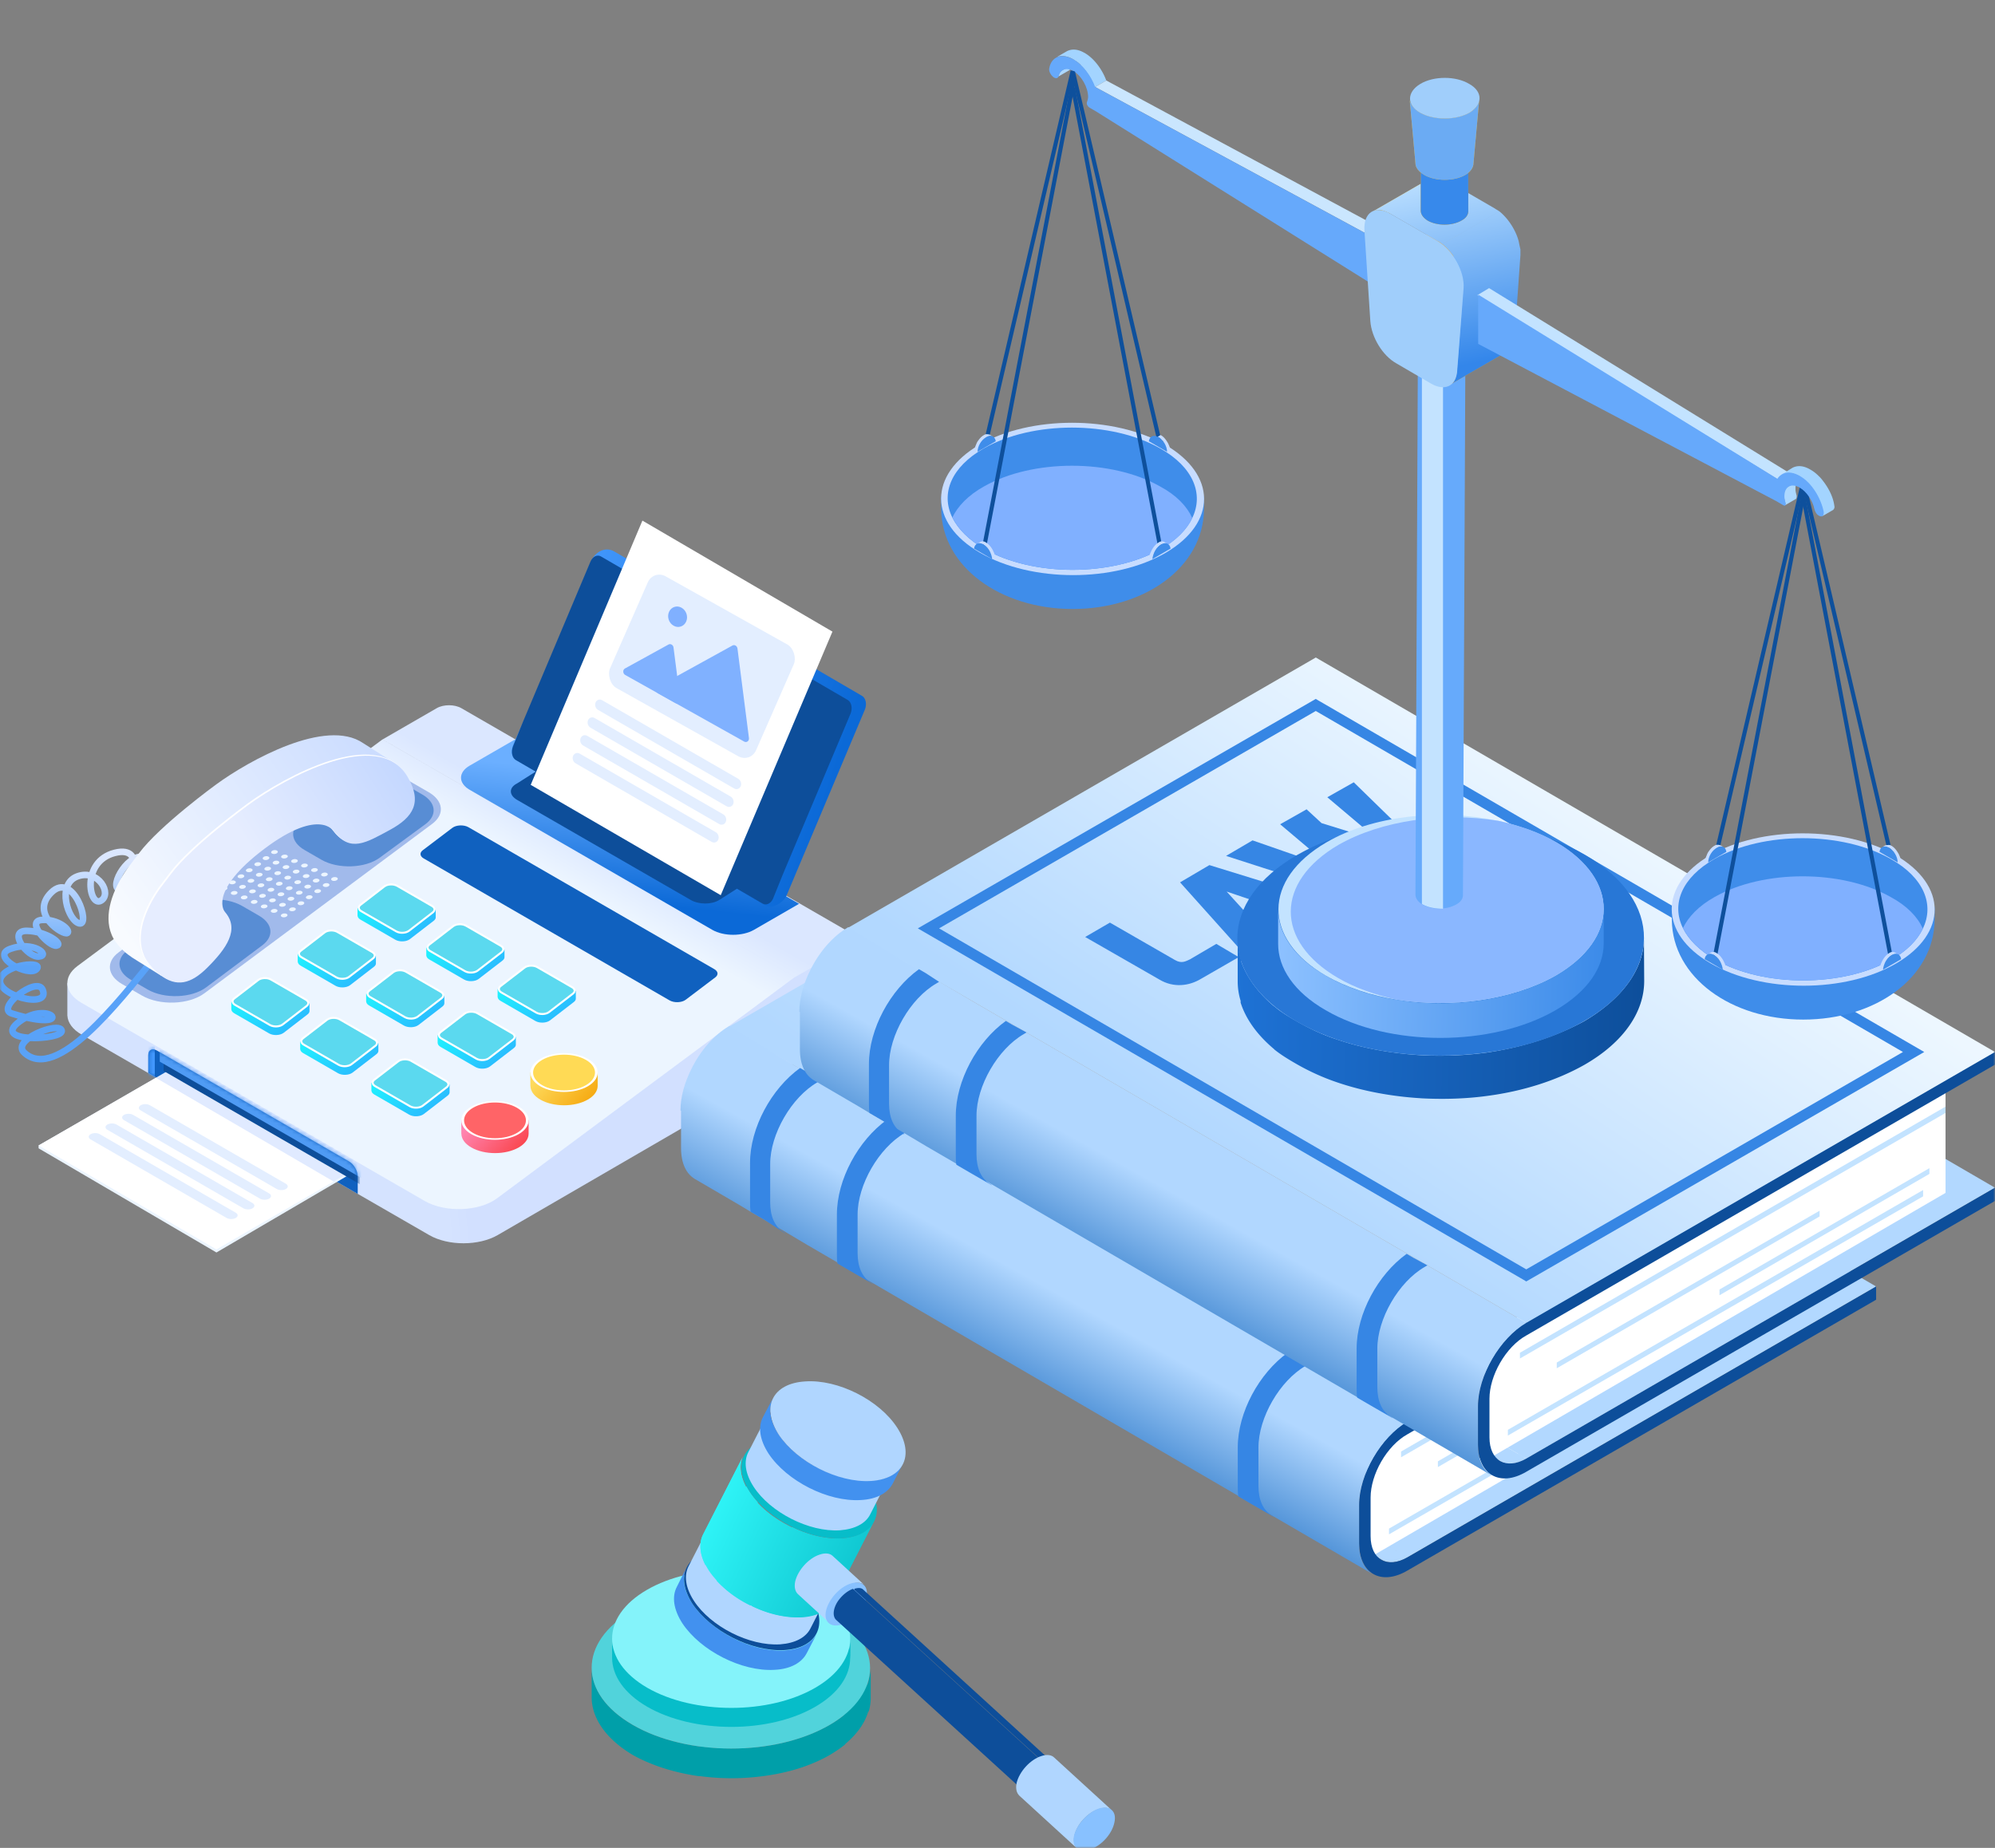 <svg width="516" height="478" fill="none" xmlns="http://www.w3.org/2000/svg"><rect width="100%" height="100%" fill="#808080" stroke="none"/><mask id="a" style="mask-type:alpha" maskUnits="userSpaceOnUse" x="0" y="0" width="516" height="478"><path fill="#ED9595" d="M0 0h516v478H0z"/></mask><g mask="url(#a)"><path fill-rule="evenodd" clip-rule="evenodd" d="m222.718 242.883-107.645-39.221-91.294 52.205v-1.568h-6.357v8.447h.014c.1 1.769 1.32 3.522 3.662 4.872l89.934 51.869c4.894 2.823 12.828 2.816 17.708-.016l88.827-51.55c3.304-1.918 5.159-4.513 5.158-7.218l-.007-17.82Z" fill="url(#b)"/><path fill-rule="evenodd" clip-rule="evenodd" d="M119.336 183.189c-1.764-1.019-4.624-1.019-6.388 0l-14.004 8.085 106.586 61.538 17.199-9.929-103.393-59.694Zm86.158 69.616L98.919 191.271 20.05 249.87c-3.869 2.875-3.427 6.963 1.032 9.538l88.747 51.24c5.322 3.073 14.104 2.756 18.722-.675l76.944-57.168Z" fill="url(#c)"/><path d="m133.125 191.323 73.549 42.464-11.646 6.724c-2.986 1.724-7.826 1.724-10.811 0l-62.739-36.222c-2.985-1.724-2.985-4.518 0-6.241l11.647-6.725Z" fill="url(#d)"/><path d="m136.535 183.991 16.383-38.933c1.057-2.29 3.7-3.875 6.166-2.29l63.772 37.171c1.057.529 1.41 2.114.881 3.524l-17.44 41.399-2.819 6.694c-.881 2.114-4.052 3.7-5.637 2.643l-64.477-37.7c-1.057-.528-1.232-2.273-.704-3.682l3.875-8.826Z" fill="url(#e)"/><path d="m135.295 186.634 17.441-41.399c.529-1.234 1.762-1.938 2.819-1.234l63.596 36.995c1.057.529 1.409 2.114.881 3.524l-17.441 41.399-2.642 6.518c-.529 1.233-1.762 1.938-2.819 1.233l-63.596-36.995c-1.057-.528-1.41-2.114-.881-3.523l2.642-6.518Z" fill="#0D4E9A"/><path d="m133.718 206.893 44.923 25.897c2.114 1.233 5.461 1.233 7.399 0l5.813-3.7-52.321-30.124-5.814 3.699c-2.114 1.057-2.114 2.995 0 4.228Z" fill="#0D4E9A"/><path d="m215.308 163.38-28.892 68.177-49.15-28.54 28.891-68.352 49.151 28.715Z" fill="#fff"/><rect opacity=".339" width="43.272" height="31.563" rx="3.631" transform="matrix(.873 .489 -.402 .916 169.008 147.31)" fill="#ADCCFF"/><path d="m172.908 166.716-11.264 6.201c-.617.34-.579 1.316.066 1.677l12.999 7.279c.626.351 1.323-.164 1.228-.907l-1.734-13.48c-.085-.664-.759-1.065-1.295-.77Z" fill="#80B1FF"/><path d="m189.448 166.974-19.358 10.669c-.616.34-.577 1.315.067 1.677l22.328 12.504c.626.35 1.324-.164 1.228-.907l-2.97-23.173c-.085-.664-.76-1.065-1.295-.77Z" fill="#80B1FF"/><circle cx="2.545" cy="2.545" r="2.545" transform="matrix(.873 .489 -.402 .916 174.059 155.952)" fill="#80B0FF"/><path fill-rule="evenodd" clip-rule="evenodd" d="M155.75 181.128c-.652-.376-1.415-.119-1.706.575-.291.693.001 1.56.653 1.936l35.181 20.312c.651.376 1.415.119 1.706-.575.29-.693-.002-1.56-.653-1.937l-35.181-20.311Zm-1.95 4.605c-.651-.376-1.415-.119-1.706.575-.29.693.002 1.56.653 1.936l35.182 20.312c.651.376 1.415.119 1.705-.575.291-.693-.001-1.561-.653-1.937L153.8 185.733Zm-3.616 5.179c.291-.693 1.055-.951 1.706-.575l35.181 20.312c.652.376.944 1.243.653 1.937-.29.694-1.054.951-1.705.575l-35.182-20.312c-.651-.376-.943-1.243-.653-1.937Zm-.243 4.03c-.651-.376-1.415-.118-1.706.575-.29.694.002 1.561.653 1.937l35.181 20.312c.652.376 1.415.119 1.706-.575.291-.694-.001-1.561-.653-1.937l-35.181-20.312Z" fill="#E3EEFF"/><path d="M89.6 202.527c3.976-2.957 11.542-3.231 16.126-.584l5.148 2.972c3.839 2.217 4.221 5.736.892 8.211L52.85 256.943c-3.975 2.957-11.54 3.231-16.125.584l-5.148-2.973c-3.839-2.216-4.221-5.735-.892-8.21L89.6 202.527Z" fill="#A1BAEB"/><path opacity=".5" d="M47.532 234.905c3.711-2.779 10.807-3.043 15.105-.562l4.354 2.514c3.582 2.068 3.948 5.35.855 7.666l-14.534 10.883c-3.71 2.78-10.807 3.043-15.105.562l-4.354-2.514c-3.582-2.068-3.948-5.35-.855-7.666l14.534-10.883ZM89.794 203.496c3.734-2.739 10.773-2.98 15.042-.515l4.372 2.524c3.61 2.084 3.95 5.397.792 7.713l-11.812 8.662c-3.734 2.739-10.773 2.98-15.042.515l-4.373-2.524c-3.609-2.084-3.95-5.397-.792-7.712l11.813-8.663Z" fill="#1061BF"/><path fill-rule="evenodd" clip-rule="evenodd" d="M71.638 220.691c-.317.229-.864.285-1.221.125-.358-.161-.39-.476-.073-.706.318-.229.865-.285 1.222-.125.357.161.39.476.072.706Zm-2.188 1.568c-.317.229-.864.285-1.22.125-.358-.161-.39-.476-.073-.706.317-.229.864-.285 1.221-.125.358.161.39.476.073.706Zm-3.37 1.692c.358.161.905.105 1.222-.124.317-.23.285-.545-.072-.706-.357-.16-.904-.104-1.222.125-.317.229-.285.545.073.705Zm-.965 1.443c-.318.23-.865.286-1.222.125-.357-.16-.39-.476-.072-.705.317-.229.864-.285 1.222-.125.357.161.389.476.072.705Zm-3.37 1.693c.357.161.904.105 1.221-.125.317-.229.285-.544-.072-.705-.357-.16-.904-.104-1.221.125-.318.229-.285.545.072.705Zm-.966 1.443c-.318.23-.865.286-1.222.125-.357-.16-.39-.476-.072-.705.318-.229.864-.285 1.221-.125.358.161.39.476.073.705Zm-3.41 1.693c.358.161.905.105 1.222-.125.317-.229.285-.545-.072-.705-.357-.16-.904-.104-1.221.125-.318.229-.285.545.072.705Zm16.855-8.372c-.317.23-.864.285-1.222.125-.357-.16-.389-.476-.072-.705.318-.229.865-.285 1.222-.125.357.16.39.476.072.705Zm-3.409 1.693c.357.16.904.105 1.222-.125.317-.229.285-.545-.073-.705-.357-.16-.904-.104-1.221.125-.317.229-.285.545.072.705Zm-.927 1.443c-.317.229-.864.285-1.221.125-.358-.16-.39-.476-.073-.705.318-.229.865-.285 1.222-.125.357.16.39.476.072.705Zm-3.409 1.693c.357.16.904.104 1.222-.125.317-.229.285-.545-.073-.705-.357-.16-.904-.104-1.221.125-.317.229-.285.545.072.705Zm-.927 1.443c-.317.229-.864.285-1.221.125-.358-.16-.39-.476-.073-.705.318-.229.865-.285 1.222-.125.357.16.39.476.072.705Zm-3.409 1.693c.357.16.904.104 1.222-.125.317-.229.285-.545-.073-.705-.357-.16-.904-.104-1.221.125-.317.229-.285.545.072.705Zm-.927 1.443c-.317.229-.864.285-1.221.125-.357-.16-.39-.476-.072-.705.317-.229.864-.285 1.221-.125.357.16.39.476.072.705Zm14.372-8.122c.358.16.905.104 1.222-.125.317-.229.285-.545-.072-.705-.357-.161-.904-.105-1.222.125-.317.229-.285.545.072.705Zm-.966 1.443c-.317.229-.864.285-1.221.125-.357-.16-.39-.476-.072-.705.317-.23.864-.286 1.221-.125.358.16.39.476.072.705Zm-3.37 1.693c.358.16.905.104 1.222-.125.317-.229.285-.545-.072-.705-.357-.161-.904-.105-1.222.125-.317.229-.285.545.072.705Zm-.965 1.443c-.318.229-.865.285-1.222.125-.357-.161-.39-.476-.072-.705.317-.23.864-.286 1.221-.125.358.16.39.476.073.705Zm-3.37 1.693c.357.16.904.104 1.221-.125.317-.229.285-.545-.072-.705-.357-.161-.904-.105-1.222.125-.317.229-.285.544.073.705Zm-.966 1.443c-.318.229-.865.285-1.222.125-.357-.161-.39-.476-.072-.706.317-.229.864-.285 1.221-.125.358.161.39.476.073.706Zm-3.37 1.693c.357.16.904.104 1.221-.125.318-.23.285-.545-.072-.706-.357-.16-.904-.104-1.221.125-.318.23-.286.545.072.706Zm16.815-8.372c-.318.229-.864.285-1.222.125-.357-.161-.39-.476-.072-.706.318-.229.864-.285 1.222-.125.357.161.39.476.072.706Zm-3.37 1.692c.357.161.904.105 1.221-.125.318-.229.285-.544-.072-.705-.357-.16-.904-.104-1.221.125-.317.229-.285.545.072.705Zm-.966 1.443c-.317.23-.864.286-1.222.125-.357-.16-.389-.476-.072-.705.318-.229.865-.285 1.222-.125.357.161.39.476.072.705Zm-3.41 1.693c.358.161.905.105 1.222-.125.318-.229.285-.544-.072-.705-.357-.16-.904-.104-1.221.125-.317.229-.285.545.072.705Zm-.926 1.443c-.317.23-.864.285-1.222.125-.357-.16-.389-.476-.072-.705.318-.229.865-.285 1.222-.125.357.16.39.476.072.705Zm-3.409 1.693c.357.16.904.104 1.222-.125.317-.229.285-.545-.073-.705-.357-.16-.904-.104-1.221.125-.317.229-.285.545.072.705Zm-.927 1.443c-.317.23-.864.286-1.221.125-.358-.16-.39-.476-.073-.705.318-.229.865-.285 1.222-.125.357.16.39.476.072.705Zm14.372-8.122c.358.16.904.104 1.222-.125.317-.229.285-.545-.072-.705-.358-.16-.904-.104-1.222.125-.317.229-.285.545.072.705Zm-.927 1.443c-.317.229-.864.285-1.221.125-.357-.16-.39-.476-.072-.705.317-.229.864-.285 1.221-.125.357.16.39.476.072.705Zm-3.409 1.693c.358.16.904.104 1.222-.125.317-.229.285-.545-.072-.705-.358-.16-.904-.104-1.222.125-.317.229-.285.545.072.705Zm-.966 1.443c-.317.229-.864.285-1.221.125-.357-.16-.39-.476-.072-.705.317-.229.864-.285 1.221-.125.357.16.39.476.072.705Zm-3.37 1.693c.358.16.905.104 1.222-.125.317-.229.285-.545-.072-.705-.357-.16-.904-.104-1.222.125-.317.229-.285.545.072.705Zm-.966 1.443c-.317.229-.864.285-1.221.125-.357-.16-.39-.476-.072-.705.317-.23.864-.285 1.221-.125.358.16.39.476.072.705Zm-3.37 1.693c.358.16.905.104 1.222-.125.317-.229.285-.545-.072-.705-.357-.16-.904-.105-1.222.125-.317.229-.285.545.072.705Zm16.812-8.372c-.318.229-.864.285-1.222.125-.357-.16-.39-.476-.072-.705.318-.23.865-.286 1.222-.125.357.16.39.476.072.705Zm-3.366 1.693c.357.16.904.104 1.221-.125.318-.229.285-.545-.072-.705-.357-.161-.904-.105-1.221.125-.318.229-.285.544.072.705Zm-.966 1.443c-.318.229-.864.285-1.222.125-.357-.161-.39-.476-.072-.705.318-.23.864-.286 1.222-.125.357.16.39.476.072.705Zm-3.41 1.693c.358.16.905.104 1.222-.125.318-.23.285-.545-.072-.706-.357-.16-.904-.104-1.221.125-.318.23-.285.545.072.706Zm-.926 1.443c-.318.229-.864.285-1.222.125-.357-.161-.39-.476-.072-.706.318-.229.864-.285 1.222-.125.357.161.39.476.072.706Zm-3.41 1.693c.358.16.905.104 1.222-.125.318-.23.285-.545-.072-.706-.357-.16-.904-.104-1.221.125-.318.23-.285.545.072.706Zm-.926 1.442c-.317.23-.864.286-1.222.125-.357-.16-.39-.476-.072-.705.318-.229.865-.285 1.222-.125.357.161.39.476.072.705Zm14.368-8.122c.358.161.904.105 1.222-.125.317-.229.285-.544-.072-.705-.358-.16-.904-.104-1.222.125-.317.229-.285.545.072.705Zm-.927 1.443c-.317.23-.864.286-1.221.125-.357-.16-.39-.476-.072-.705.317-.229.864-.285 1.221-.125.357.161.39.476.072.705Zm-3.409 1.693c.358.161.904.105 1.222-.125.317-.229.285-.545-.072-.705-.358-.16-.904-.104-1.222.125-.317.229-.285.545.072.705Zm-.966 1.443c-.317.23-.864.286-1.221.125-.357-.16-.39-.476-.072-.705.317-.229.864-.285 1.221-.125.357.16.39.476.072.705Zm-3.366 1.693c.358.161.904.105 1.222-.125.317-.229.285-.545-.072-.705-.358-.16-.904-.104-1.222.125-.317.229-.285.545.072.705Zm-.97 1.443c-.317.229-.864.285-1.221.125-.357-.16-.39-.476-.072-.705.317-.229.864-.285 1.221-.125.358.16.39.476.072.705Zm-3.366 1.693c.358.16.904.104 1.222-.125.317-.229.285-.545-.072-.705-.358-.16-.904-.104-1.222.125-.317.229-.285.545.072.705Z" fill="#ECF5FF"/><path d="M116.998 214.141c1.02-.772 2.986-.848 4.175-.161l63.599 36.718c.984.569 1.089 1.47.245 2.109l-7.662 5.798c-1.02.773-2.986.849-4.176.162l-63.598-36.719c-.984-.568-1.089-1.469-.245-2.108l7.662-5.799Z" fill="#1061BF"/><path fill-rule="evenodd" clip-rule="evenodd" d="M134.178 296.803c-3.395 1.96-8.899 1.96-12.293 0-1.674-.966-2.522-2.228-2.546-3.495h-.019v-3.602h2.563l.002-.001c3.394-1.96 8.898-1.96 12.293 0l.002.001h2.548v3.603h-.005c-.023 1.266-.872 2.528-2.545 3.494Z" fill="url(#f)"/><circle cx="6.536" cy="6.536" r="6.82" transform="matrix(.866 .5 -.866 .5 128.031 283.268)" fill="#FF6467" stroke="#fff" stroke-width=".567"/><path fill-rule="evenodd" clip-rule="evenodd" d="M152.037 284.431c-3.394 1.96-8.898 1.96-12.293 0-1.673-.966-2.522-2.228-2.546-3.494h-.018v-3.602h2.562l.002-.001c3.395-1.96 8.899-1.96 12.293 0l.002.001h2.548v3.602h-.004c-.024 1.266-.872 2.528-2.546 3.494Z" fill="url(#g)"/><circle cx="6.536" cy="6.536" r="6.82" transform="matrix(.866 .5 -.866 .5 145.891 270.896)" fill="#FFDA55" stroke="#fff" stroke-width=".567"/><path fill-rule="evenodd" clip-rule="evenodd" d="M99.176 231.214c.913-.704 2.695-.777 3.772-.155l8.814 5.088v-.85h.938v1.916c.03.328-.132.662-.495.942l-6.186 4.771c-.913.704-2.695.778-3.772.156l-9.023-5.21c-.459-.265-.706-.61-.73-.962h-.021v-2.055h.938v.806l5.765-4.447Z" fill="url(#h)"/><path d="M99.426 229.28c.799-.616 2.358-.681 3.301-.136l9.023 5.209c.769.445.857 1.148.204 1.651l-6.186 4.771c-.798.616-2.357.681-3.3.137l-9.023-5.21c-.77-.444-.857-1.148-.204-1.651l6.185-4.771Z" fill="#5BD9EF" stroke="#fff" stroke-width=".511"/><path fill-rule="evenodd" clip-rule="evenodd" d="M116.961 241.509c.913-.704 2.695-.778 3.772-.156l8.814 5.089v-.85h.938v1.916c.03.327-.132.661-.495.941l-6.186 4.772c-.913.704-2.695.777-3.772.155l-9.023-5.209c-.459-.265-.706-.611-.73-.963h-.021v-2.055h.938v.807l5.765-4.447Z" fill="url(#i)"/><path d="M117.208 239.574c.798-.616 2.357-.68 3.3-.136l9.023 5.209c.77.445.857 1.148.205 1.651l-6.186 4.772c-.799.616-2.358.68-3.301.136l-9.023-5.21c-.769-.444-.857-1.147-.204-1.651l6.186-4.771Z" fill="#5BD9EF" stroke="#fff" stroke-width=".511"/><path fill-rule="evenodd" clip-rule="evenodd" d="M135.41 252.233c.913-.704 2.695-.778 3.772-.156l8.814 5.089v-.85h.938v1.916c.031.328-.132.662-.495.942l-6.186 4.771c-.913.704-2.694.777-3.772.156l-9.023-5.21c-.459-.265-.705-.611-.73-.962h-.021v-2.056h.938v.807l5.765-4.447Z" fill="url(#j)"/><path d="M135.661 250.299c.799-.616 2.358-.681 3.3-.137l9.023 5.21c.77.444.857 1.148.205 1.651l-6.186 4.771c-.799.616-2.358.68-3.3.136l-9.023-5.209c-.77-.445-.857-1.148-.205-1.651l6.186-4.771Z" fill="#5BD9EF" stroke="#fff" stroke-width=".511"/><path fill-rule="evenodd" clip-rule="evenodd" d="M83.707 243.123c.913-.704 2.695-.778 3.772-.156l8.814 5.089v-.85h.938v1.915c.03.328-.132.662-.495.942l-6.186 4.772c-.913.704-2.694.777-3.772.155l-9.023-5.209c-.459-.265-.706-.611-.73-.963h-.021v-2.055h.938v.806l5.765-4.446Z" fill="url(#k)"/><path d="M83.954 241.188c.799-.616 2.358-.68 3.3-.136l9.023 5.209c.77.445.857 1.148.205 1.651l-6.186 4.772c-.799.616-2.358.68-3.3.136l-9.023-5.21c-.77-.444-.857-1.147-.205-1.651l6.186-4.771Z" fill="#5BD9EF" stroke="#fff" stroke-width=".511"/><path fill-rule="evenodd" clip-rule="evenodd" d="M101.407 253.417c.913-.704 2.694-.778 3.771-.156l8.814 5.089v-.85h.939v1.916c.03.328-.133.662-.496.942l-6.186 4.771c-.913.704-2.694.777-3.771.156l-9.023-5.21c-.46-.265-.706-.611-.731-.962h-.02v-2.056h.938v.807l5.765-4.447Z" fill="url(#l)"/><path d="M101.696 251.483c.799-.616 2.358-.681 3.3-.137l9.023 5.21c.77.444.857 1.148.205 1.651l-6.186 4.771c-.799.616-2.358.68-3.3.136l-9.023-5.209c-.77-.445-.857-1.148-.205-1.651l6.186-4.771Z" fill="#5BD9EF" stroke="#fff" stroke-width=".511"/><path fill-rule="evenodd" clip-rule="evenodd" d="M119.899 264.142c.913-.704 2.694-.778 3.771-.156l8.814 5.089v-.85h.939v1.915c.03.328-.133.662-.496.942l-6.186 4.771c-.912.704-2.694.778-3.771.156l-9.023-5.209c-.459-.265-.706-.611-.731-.963h-.021v-2.055h.939v.806l5.765-4.446Z" fill="url(#m)"/><path d="M120.149 262.207c.799-.616 2.358-.68 3.3-.136l9.023 5.209c.77.445.857 1.148.205 1.651l-6.186 4.771c-.799.616-2.358.681-3.3.137l-9.023-5.21c-.77-.444-.857-1.148-.205-1.651l6.186-4.771Z" fill="#5BD9EF" stroke="#fff" stroke-width=".511"/><path fill-rule="evenodd" clip-rule="evenodd" d="M66.528 255.441c.912-.704 2.694-.778 3.771-.156l8.814 5.089v-.85h.939v1.916c.03.328-.133.662-.496.942l-6.186 4.771c-.913.704-2.694.778-3.771.156l-9.023-5.21c-.46-.265-.706-.611-.731-.962h-.02v-2.056h.938v.807l5.765-4.447Z" fill="url(#n)"/><path d="M66.774 253.507c.799-.616 2.358-.681 3.3-.137l9.023 5.21c.77.444.857 1.148.205 1.651l-6.186 4.771c-.799.616-2.358.68-3.3.136l-9.023-5.209c-.77-.445-.857-1.148-.205-1.651l6.186-4.771Z" fill="#5BD9EF" stroke="#fff" stroke-width=".511"/><path fill-rule="evenodd" clip-rule="evenodd" d="M84.344 265.735c.913-.704 2.695-.777 3.772-.155l8.814 5.088v-.85h.938v1.916c.03.328-.132.662-.495.942l-6.186 4.771c-.913.704-2.695.778-3.772.156l-9.023-5.21c-.46-.265-.706-.61-.73-.962h-.021v-2.055h.938v.806l5.765-4.447Z" fill="url(#o)"/><path d="M84.551 263.801c.8-.616 2.358-.681 3.3-.136l9.024 5.209c.77.444.857 1.148.204 1.651l-6.186 4.771c-.798.616-2.357.681-3.3.137l-9.023-5.21c-.77-.444-.857-1.148-.204-1.651l6.185-4.771Z" fill="#5BD9EF" stroke="#fff" stroke-width=".511"/><path fill-rule="evenodd" clip-rule="evenodd" d="M102.762 276.46c.913-.704 2.695-.778 3.772-.156l8.814 5.089v-.85h.938v1.916c.03.328-.133.662-.495.942l-6.186 4.771c-.913.704-2.695.777-3.772.156l-9.023-5.21c-.46-.265-.706-.611-.73-.962h-.021V280.1h.938v.807l5.765-4.447Z" fill="url(#p)"/><path d="M103.008 274.525c.799-.616 2.358-.68 3.301-.136l9.023 5.21c.769.444.857 1.147.204 1.651l-6.186 4.771c-.798.616-2.357.68-3.3.136l-9.023-5.209c-.77-.445-.857-1.148-.204-1.651l6.185-4.772Z" fill="#5BD9EF" stroke="#fff" stroke-width=".511"/><path d="M38.34 273.003c0-1.41.99-1.982 2.211-1.277l49.764 28.732c1.222.705 2.212 2.42 2.212 3.83v4.538L38.34 277.541v-4.538Z" fill="#1061BF"/><path d="m9.98 297.034 46.003 26.947 34.92-20.455v-.898l-45.505-26.502L9.98 296.304v.73Z" fill="#ECF5FF"/><path d="M10.02 296.295 56 323.073l35.427-20.478-45.98-26.778-35.428 20.478Z" fill="#E0EAFF"/><path d="m86.286 305.628-30.304 17.564L9.98 296.308l30.323-17.511 45.983 26.831Z" fill="#fff"/><path fill-rule="evenodd" clip-rule="evenodd" d="M38.761 285.888c-.65-.376-1.707-.376-2.358 0s-.651.986 0 1.362l35.181 20.312c.651.376 1.707.376 2.359 0 .651-.376.651-.986 0-1.362l-35.181-20.312Zm-4.332 2.497c-.65-.376-1.707-.376-2.358 0s-.651.985 0 1.361l35.181 20.312c.651.376 1.707.376 2.359 0 .651-.376.651-.985 0-1.361l-35.182-20.312Zm-6.656 2.496c.652-.376 1.708-.376 2.36 0l35.18 20.312c.652.376.652.986 0 1.362-.65.376-1.707.376-2.358 0l-35.181-20.312c-.652-.376-.652-.986 0-1.362Zm-1.976 2.497c-.652-.376-1.707-.376-2.359 0-.651.376-.651.985 0 1.362l35.181 20.311c.652.376 1.708.376 2.359 0s.651-.985 0-1.361l-35.181-20.312Z" fill="#E3EEFF"/><mask id="q" style="mask-type:alpha" maskUnits="userSpaceOnUse" x="38" y="271" width="55" height="38"><path d="M38.34 273.003c0-1.41.99-1.982 2.211-1.277l49.764 28.732c1.222.705 2.212 2.42 2.212 3.83v4.538L38.34 277.541v-4.538Z" fill="#1061BF"/></mask><g mask="url(#q)"><path fill="#4297FC" d="M38.34 270.45h1.702v8.511H38.34z"/><path d="M42.316 272.476c0-1.41.99-1.981 2.212-1.276l46.345 26.757c1.221.705 2.211 2.42 2.211 3.83v4.538l-50.768-29.311v-4.538Z" fill="#0D4E9A"/><path d="M41.324 270.081c0-1.411.99-1.982 2.211-1.277l48.21 27.834c1.222.705 2.212 2.42 2.212 3.83v4.538l-52.633-30.388v-4.537Z" fill="#4F9BF4"/></g><path d="M39.546 248.218c-8.834 10.854-24.93 31.722-33.24 24.11-3.635-3.331 9.097-8.224 9.658-5.746.562 2.479-18.69 3.343-10.892-2.366 8.197-6 14.822 3.155-1.91-2.027-4.603-1.24 6.346-9.803 7.861-6.197 2.246 5.345-12.805 1.341-10.847-3.025 1.642-3.66 11.296-4.411 9.275-2.27-2.021 2.141-12.112-3.267-6.835-5.231 5.95-2.215 10.54 1.626 7.509 1.964-3.032.338-8.31-6.76-3.144-6.647 5.165.112 9.545 3.492 7.636 3.83-1.91.338-8.085-6.309-3.818-6.647 4.267-.338 7.636 2.704 6.625 3.38-1.01.676-9.882-4.844-4.155-10.478 5.727-5.633 10.219 8.563 7.3 7.999-2.92-.563-6.065-10.139-.562-12.167 5.502-2.028 9.095 4.619 6.063 6.309-3.032 1.69-5.165-10.14 3.594-12.393s4.155 10.14 1.235 9.464c-2.92-.676 2.695-10.365 6.962-8.112 4.267 2.253-.449 10.252-1.909 7.661-1.46-2.591 2.92-5.295 5.503-4.506" stroke="url(#r)" stroke-width="1.702"/><path fill-rule="evenodd" clip-rule="evenodd" d="M33.066 246.887c.322.251.642.478.959.68l-.013.016 7.794 4.892.437-.666-3.021-3.05c1.974-.366 3.946-1.651 6.03-3.728 4.944-4.925 8.506-9.917 4.567-14.425 0 0-4.313-4.804 8.85-15.284 15.401-12.174 19.323-5.597 19.323-5.597 3.794 4.377 8.338 2.997 14.476-.321 3.723-2.013 6.051-4.238 6.427-7.157.105-.818.057-1.69-.156-2.627l2.834-2.553-7.656-4.848c-9.636-6.587-29.475 4.463-37.978 10.673 0 0-14.618 10.615-20.005 17.834l-2.932 3.854c-3.929 5.568-6.292 12.111-4.103 17.262 0 0 .854 2.455 4.167 5.045Z" fill="url(#s)"/><path d="M41.097 251.888c4.235 3.3 7.982 2.334 12.187-1.856 4.943-4.925 8.506-9.917 4.567-14.426 0 0-4.314-4.803 8.85-15.283 15.4-12.174 19.323-5.597 19.323-5.597 4.227 5.589 8.337 2.997 14.475-.321s8.483-7.215 4.544-13.842c-7.59-12.77-31.506.343-41.073 7.33 0 0-14.618 10.615-20.005 17.833l-2.931 3.855c-3.93 5.567-6.292 12.111-4.103 17.262 0 0 .853 2.455 4.166 5.045Z" fill="#fff"/><path d="M41.417 252.172c4.235 3.3 7.982 2.333 12.187-1.856 4.944-4.925 8.506-9.918 4.567-14.426 0 0-4.313-4.803 8.85-15.284 15.4-12.173 19.323-5.596 19.323-5.596 4.228 5.588 8.337 2.997 14.475-.322 6.139-3.318 8.484-7.214 4.545-13.841-7.591-12.77-31.507.343-41.073 7.33 0 0-14.618 10.615-20.005 17.833l-2.932 3.855c-3.929 5.567-6.292 12.11-4.103 17.262 0 0 .854 2.454 4.166 5.045Z" fill="url(#t)"/><path d="M364.025 402.839 188.5 300.796l121.231-70.061 175.525 102.042-121.231 70.062ZM357.329 403.434 181.805 301.391c1.785 1.042 4.165.893 6.693-.595l175.525 102.043c-2.529 1.487-5.057 1.636-6.694.595Z" fill="#B2D8FF"/><path d="M472.461 301.689v32.427l-119.149 69.318.149-32.428 119-69.317Z" fill="#fff"/><path d="M472.454 311.804v1.636l-110.075 63.516v-1.487l110.075-63.665ZM439.885 338.728l-67.979 39.27v1.487l67.979-39.27v-1.487ZM468.294 327.72 414 359.106v1.488l54.294-31.386v-1.488ZM466.659 333.373l-107.397 62.028v1.488l107.397-61.88v-1.636Z" fill="#C3E3FF"/><path d="m353.462 371.006-.148 32.428L203.82 317.01l.149-32.279 149.493 86.275Z" fill="#867567"/><path d="m472.458 301.689-119 69.317-149.493-86.274 119-69.318 149.493 86.275Z" fill="#AA9683"/><path fill-rule="evenodd" clip-rule="evenodd" d="M354.502 387.369v9.966c0 6.098 4.313 8.478 9.518 5.505v-.001l121.231-70.061v3.421l-121.229 70.059v.002c-6.842 4.016-12.495.744-12.495-7.14v-9.966c0-7.884 5.653-17.553 12.495-21.569l121.231-70.061v3.421l-121.231 70.062c-5.355 2.974-9.52 10.412-9.52 16.362Z" fill="#0D4E9A"/><path d="M364.021 367.734 188.348 265.691l121.231-70.061 175.673 102.043-121.231 70.061Z" fill="url(#u)"/><path fill-rule="evenodd" clip-rule="evenodd" d="M351.524 399.269v-9.967h.001c0-7.883 5.652-17.552 12.495-21.568l-143.395-83.3-5.058-2.975-.013-.008-3.259-1.926-3.57-2.082-1.785-1.042-3.412-1.928-.009-.005-.009-.006-14.867-9.068c-4.01 2.303-7.53 6.467-9.804 11.086-1.779 3.518-2.839 7.321-2.839 10.78l.148.086v9.583c0 4.016 1.339 6.694 3.57 8.032l11.454 6.694 2.975 1.785 3.57 2.083 4.909 2.826.744.446 5.503 3.273 146.211 85.14c.052.032.105.063.159.093l-.159-.093c-2.281-1.374-3.56-4.159-3.56-7.939Z" fill="url(#v)"/><path d="m212.147 279.525-.743.446c-6.694 3.868-12.198 13.388-12.198 21.123v9.966c0 3.57 1.19 6.248 3.421 7.586.298.149.447.298.595.447l-.743-.447-4.76-3.123-3.57-2.083c-.149-.892-.149-1.636-.149-2.677v-9.967c0-9.073 5.504-19.188 12.941-24.543l1.785 1.041 3.421 2.231ZM234.757 292.615l-.744.446c-6.693 3.868-12.197 13.388-12.197 21.123v9.966c0 3.57 1.19 6.248 3.421 7.586.298.149.446.298.595.447l-.744-.447-4.908-2.826-3.57-2.082c-.149-.893-.149-1.637-.149-2.678v-9.966c0-9.074 5.504-19.189 12.941-24.544l1.785 1.041 3.57 1.934ZM338.437 352.859l-.744.446c-6.694 3.867-12.197 13.387-12.197 21.122v9.967c0 3.57 1.19 6.247 3.421 7.586.297.149.446.297.595.446l-.744-.446-4.909-2.826-3.57-2.083c-.148-.892-.148-1.636-.148-2.677v-9.967c0-9.073 5.503-19.188 12.941-24.543l1.785 1.041 3.57 1.934Z" fill="#3686E4"/><path d="m249.938 267.923 6.396-3.719 16.808 9.669c1.785 1.041 2.827.297 3.868-.149l6.842-4.016 5.802 3.421-9.818 5.652c-2.975 1.785-6.991 2.38-10.71.149l-19.188-11.007ZM274.473 253.791l7.586-4.462 31.832 9.817-6.693 3.868-5.653-1.636-6.545 3.867 2.826 3.273-6.693 3.867-16.66-18.594Zm20.378 5.207-8.33-2.827 4.463 4.909 3.867-2.082ZM293.217 242.933l20.528 7.14-13.388-11.305 6.843-3.868 3.867 3.57 14.875 4.611-13.387-11.305 6.842-3.867 18.148 17.701-7.735 4.463-10.264-3.273 5.95 5.801-7.735 4.463-31.386-10.115 6.842-4.016Z" fill="#F24545"/><path d="M394.767 377.286 219.242 275.243l121.231-70.061 175.525 102.043-121.231 70.061Z" fill="#B2D8FF"/><path d="M388.075 377.881 212.551 275.839c1.785 1.041 4.165.892 6.694-.595l175.524 102.042c-2.529 1.487-5.057 1.636-6.694.595Z" fill="#B2D8FF"/><path d="M503.207 276.136v32.428l-119.148 69.317.148-32.428 119-69.317Z" fill="#fff"/><path d="M503.2 286.251v1.636l-110.075 63.517v-1.488L503.2 286.251ZM470.631 313.175l-67.979 39.27v1.487l67.979-39.27v-1.487ZM499.036 302.167l-54.294 31.386v1.488l54.294-31.386v-1.488ZM497.405 307.82l-107.397 62.028v1.488l107.397-61.88v-1.636Z" fill="#C3E3FF"/><path d="m384.205 345.453-.149 32.428-149.494-86.424.149-32.278 149.494 86.274Z" fill="#867567"/><path d="m503.204 276.136-119 69.318-149.493-86.275 119-69.318 149.493 86.275Z" fill="#AA9683"/><path fill-rule="evenodd" clip-rule="evenodd" d="M385.245 361.816v9.966c0 6.098 4.312 8.478 9.517 5.506v-.002l121.231-70.061v3.421l-121.228 70.06v.001c-6.843 4.017-12.495.744-12.495-7.14v-9.966c0-7.884 5.652-17.552 12.495-21.569l121.231-70.061v3.422l-121.231 70.061c-5.355 2.975-9.52 10.412-9.52 16.362Z" fill="#0D4E9A"/><path d="M394.767 342.181 219.094 240.139l121.231-70.062L515.998 272.12l-121.231 70.061Z" fill="url(#w)"/><path d="m394.764 331.471-.744-.446-156.633-90.886 102.934-59.351.744.446 156.634 90.886-102.935 59.351ZM242.89 240.139l151.874 88.208 97.431-56.227-151.874-88.209-97.431 56.228Z" fill="#3686E4"/><path fill-rule="evenodd" clip-rule="evenodd" d="M382.27 373.716V363.749h.001c0-7.883 5.652-17.552 12.495-21.568l-143.395-83.3-5.057-2.975-.015-.008-3.258-1.926-3.57-2.082-1.785-1.041-3.411-1.928-.01-.006-.01-.006-14.866-9.068c-4.01 2.304-7.531 6.468-9.805 11.088-1.779 3.518-2.838 7.32-2.838 10.778l.149.086v9.583c0 4.016 1.338 6.694 3.569 8.032l11.454 6.694 2.975 1.785 3.57 2.083 4.909 2.826.744.446 5.503 3.273 146.211 85.14c.052.032.105.063.159.093l-.159-.093c-2.281-1.374-3.56-4.159-3.56-7.939Z" fill="url(#x)"/><path d="m242.894 253.972-.744.447c-6.694 3.867-12.198 13.387-12.198 21.122v9.966c0 3.57 1.19 6.248 3.422 7.586.297.149.446.298.595.447l-.744-.447-4.76-3.123-3.57-2.083c-.149-.892-.149-1.636-.149-2.677v-9.966c0-9.074 5.504-19.189 12.941-24.544l1.785 1.041 3.422 2.231ZM265.507 267.062l-.744.447c-6.693 3.867-12.197 13.387-12.197 21.122v9.966c0 3.57 1.19 6.248 3.421 7.586.298.149.446.298.595.447l-.744-.447-4.908-2.826-3.57-2.082c-.149-.893-.149-1.637-.149-2.678v-9.966c0-9.074 5.504-19.189 12.941-24.544l1.785 1.042 3.57 1.933ZM369.183 327.306l-.744.446c-6.694 3.868-12.197 13.388-12.197 21.123v9.966c0 3.57 1.19 6.247 3.421 7.586.297.149.446.297.595.446l-.744-.446-4.909-2.826-3.57-2.083c-.148-.892-.148-1.636-.148-2.677v-9.966c0-9.074 5.503-19.189 12.941-24.544l1.785 1.041 3.57 1.934ZM280.68 242.37l6.396-3.719 16.809 9.669c1.785 1.041 2.826.297 3.867-.149l6.843-4.016 5.801 3.421-9.818 5.653c-2.975 1.785-6.991 2.38-10.71.148L280.68 242.37ZM305.219 228.239l7.586-4.463 31.832 9.818-6.693 3.867-5.653-1.636-6.545 3.867 2.826 3.273-6.693 3.867-16.66-18.593Zm20.378 5.206-8.33-2.826 4.463 4.908 3.867-2.082ZM323.964 217.38l20.527 7.14-13.387-11.305 6.842-3.868 3.868 3.57 14.875 4.611-13.388-11.304 6.843-3.868 18.147 17.701-7.735 4.463-10.264-3.273 5.95 5.801-7.735 4.463-31.386-10.115 6.843-4.016Z" fill="#3686E4"/><path d="M432.41 237.943c.152 14.869 15.324 25.793 33.986 25.793 18.663 0 33.835-10.772 33.987-25.793v-3.338H432.41v3.338Z" fill="#3F8DEA"/><path d="M490.361 221.253c13.351 7.738 13.351 20.18.151 27.918-13.2 7.738-34.745 7.738-48.096 0-13.352-7.738-13.352-20.18-.152-27.918 13.2-7.586 34.745-7.586 48.097 0Z" fill="#C7DCFF"/><path d="M497.331 240.219c-1.365 2.883-4.096 5.766-8.193 8.042-12.593 7.131-32.924 7.131-45.517 0-4.097-2.428-6.828-5.159-8.345-8.194-3.035-6.22-.304-13.048 8.193-17.903 12.593-7.131 32.924-7.131 45.517 0 8.649 4.855 11.38 11.834 8.345 18.055Z" fill="#3F8DEA"/><path d="M497.344 240.219c-1.365 2.883-4.096 5.766-8.193 8.042-12.593 7.131-32.924 7.131-45.517 0-4.097-2.428-6.828-5.159-8.345-8.193 1.366-2.883 4.097-5.766 8.193-8.042 12.593-7.131 32.924-7.131 45.518 0 4.248 2.276 6.979 5.159 8.344 8.193Z" fill="#80B0FF"/><path d="m466.228 126.406-23.427 122.187 1.043.2 23.427-122.187-1.043-.2Z" fill="#0E509C"/><path d="m467.012 128.772-1.043.198 22.75 119.852 1.044-.198-22.751-119.852ZM465.886 124.409l-22.495 96.332 1.034.242 22.495-96.333-1.034-.241Z" fill="#0E509C"/><path d="m467.003 124.717-1.034.242 22.416 95.732 1.034-.242-22.416-95.732Z" fill="#0E509C"/><path fill-rule="evenodd" clip-rule="evenodd" d="m443.328 218.826.003.002c-.48.301-.912.744-1.269 1.254-.229.28-.438.631-.557.982a5.99 5.99 0 0 0-.148.357 3.047 3.047 0 0 0-.275 1.02c-.009.06-.017.119-.023.178l.015.009v.003l.759.455c0-.606.152-1.062.455-1.517l-.126-.076.006-.014.091.054c.119-.18.215-.359.307-.529.139-.262.267-.501.451-.685l-.004-.002c.432-.432.729-.727 1.157-1.018l.003.001c.502-.251 1.004-.398 1.421-.269l.165.099a1.342 1.342 0 0 0-.069-.064l.073.035.079.047a1.263 1.263 0 0 0-.079-.047l-.114-.068a.771.771 0 0 0-.166-.1l-.4-.24a1.896 1.896 0 0 0-.114-.034c-.293-.136-.586-.136-.879-.136l.137.082h-.002l-.138-.082c-.222 0-.363.081-.542.184a4.025 4.025 0 0 1-.217.119Z" fill="#C7DCFF"/><path d="M444.092 219.282c1.214-.759 2.276-.152 2.428 1.062l-4.704 2.731c0-1.518 1.062-3.187 2.276-3.793Z" fill="#3F8DEA"/><path fill-rule="evenodd" clip-rule="evenodd" d="m441.731 246.849.68-.409c.398-.265.913-.298 1.442.003l.003-.002.05.033c.052.031.104.066.156.105l.045.031c.117.074.231.157.341.247.185.145.357.303.504.485a5.954 5.954 0 0 1 1.024 1.643c.255.439.382.983.382 1.4l-.758.455v-.002l-.004.002a5.35 5.35 0 0 0-.244-1.134 2.56 2.56 0 0 0-.207-.383l.053-.032-.001-.001-.056.033a3.306 3.306 0 0 0-.758-1.214l.101-.061a4.575 4.575 0 0 0-.105-.13l-.068.04c-.261-.261-.634-.635-1.024-.927l-.018-.01c-.484-.234-.965-.367-1.366-.244-.083.035-.167.077-.25.118l-.001.001.083-.05-.004.003Zm-.079.047.079-.047a.912.912 0 0 0-.079.047Z" fill="#C7DCFF"/><path d="M443.326 247.047c-1.214-.759-2.276-.152-2.428 1.062l4.704 2.731c-.152-1.517-1.062-3.186-2.276-3.793Z" fill="#3F8DEA"/><path fill-rule="evenodd" clip-rule="evenodd" d="M488.634 218.568c.217.002.357.082.533.184l.135.076.003-.002.039.024.041.021-.005.003c.578.383 1.083.971 1.466 1.628.156.224.293.475.385.729.236.43.354.949.354 1.35l-.007.005.003.033-.758.455c0-.247-.028-.498-.081-.748a2.425 2.425 0 0 0-.237-.587l-.012.007c-.12-.179-.216-.359-.307-.529-.14-.262-.268-.501-.452-.685l.142-.085a4.312 4.312 0 0 0-.196-.246l-.091.055c-.268-.402-.536-.685-1.012-.955l-.055-.03-.048.029c-.416-.207-.831-.344-1.198-.312l-.311.187a.942.942 0 0 1 .237-.178.974.974 0 0 0-.319.105l.68-.409c.168-.055.355-.091.556-.098.172-.027.343-.027.515-.027Zm-1.829.581.078-.047a.62.62 0 0 0-.078.047Z" fill="#C7DCFF"/><path d="M488.549 219.282c-1.214-.759-2.276-.152-2.428 1.062l4.704 2.731c0-1.518-1.063-3.187-2.276-3.793Z" fill="#3F8DEA"/><path fill-rule="evenodd" clip-rule="evenodd" d="M490.203 246.435c-.454-.298-1.057-.296-1.66.157l.004.002v.001l-.006-.003a3.754 3.754 0 0 0-.476.356 2.82 2.82 0 0 0-.457.463 5.613 5.613 0 0 0-.547.757 3.199 3.199 0 0 0-.244.44 5.722 5.722 0 0 0-.182.4 2.965 2.965 0 0 0-.369 1.377l.758.455c.037-.363.116-.735.233-1.099.062-.147.136-.289.222-.418l-.005-.003a3.32 3.32 0 0 1 .758-1.211l-.097-.058a2.95 2.95 0 0 1 .083-.105l.064.038c.272-.272.666-.666 1.073-.963.489-.237.975-.37 1.378-.24.073.031.145.066.217.102l.006.004.015.008-.009-.006.012.006-.759-.455-.012-.005Z" fill="#C7DCFF"/><path d="M489.303 247.047c1.214-.759 2.276-.152 2.428 1.062l-4.704 2.731c.152-1.517 1.062-3.186 2.276-3.793Z" fill="#3F8DEA"/><path d="m274.912 18.094 2.883-1.669c-.455.304-.758.759-1.062 1.366 0 .303-.152.455-.303.455l-2.883 1.669c.152-.152.303-.304.303-.455.152-.607.455-1.062 1.062-1.366Z" fill="#ACD8FF"/><path fill-rule="evenodd" clip-rule="evenodd" d="m273.086 14.908 2.883-1.669c1.214-.607 2.731-.607 4.551.455l-2.882 1.67c-1.821-1.063-3.49-1.063-4.552-.456Zm7.437-1.214-2.882 1.67s.084.084.19.127l-.042.024a6.73 6.73 0 0 1 1.669 1.214l.014-.008.101.095-.112.064c.606.455 1.061 1.06 1.515 1.667l-.004.002c.911 1.214 1.669 2.58 2.125 3.945l.129-.075.028.075 2.883-1.669c-1.021-2.771-3.023-5.542-5.333-6.966l.023-.013a.181.181 0 0 1-.062-.01l-.057-.035a1.188 1.188 0 0 1-.033-.03c-.038-.039-.076-.077-.152-.077Z" fill="#A3D4FF"/><path d="m360.633 64.37 3.034-1.82v12.896l-3.034 1.669V64.37Z" fill="#F8B926"/><path d="m283.258 22.494 2.883-1.669 77.531 41.725-3.035 1.82-77.379-41.876Z" fill="#CAE6FE"/><path d="M277.641 15.363c2.427 1.366 4.552 4.249 5.614 7.131l77.379 41.876v12.745l-77.076-48.248-1.821-1.062c-.455-.304-.758-.91-.607-1.366.152-.455.304-.91.304-1.365 0-2.428-1.669-5.462-3.793-6.676-1.821-1.062-3.338-.455-3.793 1.214-.152.606-.607.758-1.214.455-.759-.455-1.517-1.67-1.214-2.58.607-2.882 3.186-3.793 6.221-2.124Z" fill="#66A9FB"/><path fill-rule="evenodd" clip-rule="evenodd" d="M384.605 272.271v-.005c9.256-1.366 17.753-4.103 25.036-8.048 10.158-5.943 15.56-13.682 15.56-21.571l.067 11.101c0 7.89-5.159 15.78-15.476 21.697-7.282 4.096-15.929 6.827-25.182 8.041-5.614.759-11.38.911-17.145.607v-.009c-7.535-.464-14.915-1.826-21.547-4.087v-.001c-3.641-1.214-7.281-2.883-10.466-4.703-2.124-1.214-4.213-2.486-5.882-3.851v-.036c-4.486-3.767-7.333-7.831-8.687-12.044v-.479a17.053 17.053 0 0 1-.758-4.983v-11.076c0 1.821.303 3.641.91 5.462v.455c1.419 4.059 4.352 8.099 8.535 11.59v-.049c1.518 1.365 3.758 2.721 5.882 3.935 3.186 1.821 6.676 3.49 10.469 4.704v.001c6.631 2.26 14.011 3.566 21.544 4.03v-.002a92.19 92.19 0 0 0 17.14-.679Z" fill="url(#y)"/><path d="M335.595 221.102c-20.635 11.834-20.787 31.255-.304 43.089 20.483 11.835 53.711 11.835 74.345 0 20.635-11.834 20.787-31.255.304-43.089-20.483-11.835-53.711-11.835-74.345 0Z" fill="#2877D6"/><path d="M330.586 235.212v8.952c0 6.221 4.097 12.441 12.29 17.145 16.386 9.558 42.938 9.558 59.476 0 8.345-4.855 12.441-11.076 12.441-17.297v-8.952c0 6.221-4.096 12.594-12.441 17.297-16.538 9.559-43.09 9.559-59.476 0-8.193-4.703-12.29-10.924-12.29-17.145Z" fill="url(#z)"/><path d="M402.358 252.357c-11.228 6.373-27.007 8.497-41.117 6.221-6.676-1.062-13.049-3.186-18.359-6.221-16.386-9.559-16.234-24.883.152-34.441 11.986-6.98 29.434-8.8 44.303-5.614 5.462 1.214 10.773 3.034 15.173 5.614 16.386 9.558 16.386 24.882-.152 34.441Z" fill="#C3E3FF"/><path d="M402.359 252.357c-11.227 6.373-27.007 8.497-41.117 6.221-5.462-1.214-10.772-3.035-15.172-5.614-16.387-9.559-16.235-24.883.151-34.441 11.228-6.373 27.007-8.497 41.269-6.221 5.462 1.214 10.773 3.034 15.173 5.614 16.234 9.558 16.234 24.883-.304 34.441Z" fill="#8AB7FF"/><path d="m379.146 63.157-.759 168.414c0 .91-.607 1.821-1.82 2.427-2.428 1.366-6.221 1.366-8.649 0-1.213-.758-1.82-1.669-1.82-2.579l.758-168.414c0 .91.607 1.82 1.821 2.58 2.428 1.365 6.221 1.365 8.648 0 1.214-.608 1.821-1.518 1.821-2.428Z" fill="#66AAFB"/><path d="M373.232 66.646c-1.518 0-3.187-.303-4.4-1.062-.456-.303-.759-.455-1.062-.759v169.022c.151 0 .151.151.303.151 1.365.759 3.338 1.063 5.159 1.063V66.646Z" fill="#C3E3FF"/><path d="M377.348 60.729c2.427 1.365 2.427 3.641 0 5.007-2.428 1.365-6.221 1.365-8.648 0-2.428-1.366-2.428-3.642 0-5.007 2.427-1.517 6.22-1.517 8.648 0Z" fill="#E6A439"/><path d="m389.631 91.074-14.717 8.496c1.062-.606 1.821-1.82 1.972-3.641l14.718-8.496c-.152 1.82-.911 3.034-1.973 3.64Z" fill="#EE9815"/><path d="m354.887 54.812 14.717-8.497c1.214-.759 2.883-.607 4.703.455l-14.717 8.497c-1.821-1.062-3.489-1.214-4.703-.455Z" fill="#F8B926"/><path fill-rule="evenodd" clip-rule="evenodd" d="m354.875 54.812.128-.075a5.928 5.928 0 0 0-.128.075Zm.128-.075 14.589-8.422c.607-.455 1.518-.607 2.428-.455h-.001a7.376 7.376 0 0 1 1.668.607h-.001c.076.076.19.114.303.151.114.038.228.076.304.152l-14.717 8.497c-.094-.094-.188-.13-.317-.18a2.884 2.884 0 0 1-.29-.124 7.398 7.398 0 0 0-1.668-.607c-.858-.143-1.582-.016-2.298.381Zm23.549 19.64-.013.007V73.02l.002-.002c-.076-.378-.152-.72-.227-1.06-.076-.342-.152-.683-.228-1.063l.003-.001c-.759-3.034-2.731-5.916-5.007-7.736l14.717-8.497c2.276 1.82 4.249 4.855 5.007 7.738l-.002.001c.151.758.303 1.517.455 2.123l-.003.001v1.365l-1.778 1.026 1.784-1.026-1.517 21.544-.145.084v.523l-.177.102c-.31 1.463-.91 2.488-1.799 2.933l-14.179 8.185c.731-.55 1.158-1.484 1.282-2.723l.156-.09v-.503l-.043.025 1.712-21.591Zm-3.107 24.882-.539.311c.195-.083.375-.187.539-.31Zm-1.15-52.489-14.717 8.497 12.288 7.13h-.003c.32.107.564.288.839.492.117.086.239.177.375.267l14.717-8.496a13.588 13.588 0 0 0-.607-.38 13.766 13.766 0 0 1-.604-.377l.002-.002-12.29-7.13Z" fill="url(#A)"/><path d="M371.877 62.398c3.945 2.276 6.979 7.89 6.676 12.138l-1.669 21.545c-.303 3.793-3.186 5.158-6.676 3.186l-9.103-5.31c-3.49-1.973-6.373-6.676-6.676-10.925l-1.517-23.365c-.304-4.704 2.731-6.676 6.675-4.4l12.29 7.13Z" fill="#A0CEFB"/><path d="m382.109 76.347 3.035-1.821 77.379 47.642-2.79 1.794-77.624-47.615Z" fill="#C3E3FF"/><path fill-rule="evenodd" clip-rule="evenodd" d="m465.455 124.15-2.883 1.669-.08.08c-.753.456-1.054 1.214-1.054 2.423 0 .455.151 1.062.303 1.669.039.119.058.217.062.299l-.139.081v.151l.123-.064a.51.51 0 0 1-.118.209l-.012.007.011-.006a2.025 2.025 0 0 1-.079.082l2.883-1.669a.67.67 0 0 0 .059-.068l.016-.008v-.012a.708.708 0 0 0 .139-.434l.016-.009v-.304l-.077-.3c-.122-.467-.227-.866-.227-1.369v-.151c0-.455 0-.759.152-1.062l-.075.043.001-.002.071-.041c.152-.304.303-.607.455-.759l-.169.098.001-.002.166-.096.375-.375.007-.004-.007.004.08-.08Z" fill="#ACD8FF"/><path fill-rule="evenodd" clip-rule="evenodd" d="m460.758 122.778 2.895-1.791a3.856 3.856 0 0 1 1.892-.407c.8.031 1.686.295 2.66.863h-.001a9.476 9.476 0 0 1 1.851 1.356l.048.036-.006.003c.133.125.264.253.393.385.455.413.827.91 1.199 1.406l-.007.004.002.003.011-.007c1.366 1.821 2.428 3.945 2.731 6.069v.01c.126.511.034.806-.182 1.069l.029-.017-.152.152-2.837 1.642a.48.48 0 0 1-.038.023l-.008.004v-.001.001-.001c.001-.151.152-.151.152-.151l.055-.032c.103-.147.16-.355.155-.608l-.056.033v-.445l-.003-.01c-.608-2.919-2.289-5.936-4.496-7.956-.343-.197-.644-.441-.965-.702a16.349 16.349 0 0 0-.529-.419l.029-.017a10.132 10.132 0 0 0-.26-.161l.001-.001c-1.82-.91-3.35-.939-4.563-.333Z" fill="#A3D4FF"/><path d="M465.469 123.088c3.035 1.669 5.462 5.614 6.221 9.255.152 1.062-.455 1.517-1.214 1.062-.607-.303-1.062-1.062-1.214-1.821-.455-2.124-1.972-4.4-3.793-5.462-2.124-1.214-3.944-.303-3.944 2.276 0 .607.151 1.062.303 1.669s-.152.91-.607.607l-1.821-1.062-77.076-40.662V76.205l77.38 47.641c1.214-1.82 3.338-2.124 5.765-.758Z" fill="#66A9FB"/><path d="M379.762 39.336V54.66c0 .91-.607 1.82-1.82 2.428-2.428 1.365-6.221 1.365-8.649 0-1.213-.76-1.82-1.67-1.82-2.58V39.336c0 .91.607 1.82 1.82 2.579 2.428 1.366 6.221 1.366 8.649 0 1.213-.759 1.82-1.669 1.82-2.58Z" fill="#F4A717"/><path d="M379.762 39.336V54.66c0 .91-.607 1.82-1.82 2.428-2.428 1.365-6.221 1.365-8.649 0-1.213-.76-1.82-1.67-1.82-2.58V39.336c0 .91.607 1.82 1.82 2.579 2.428 1.366 6.221 1.366 8.649 0 1.213-.759 1.82-1.669 1.82-2.58Z" fill="#3789EB"/><path d="M377.942 36.756c2.427 1.366 2.427 3.642 0 5.007-2.428 1.366-6.221 1.366-8.649 0-2.427-1.365-2.427-3.641 0-5.007 2.428-1.365 6.221-1.365 8.649 0Z" fill="#F4A717"/><path d="m382.633 25.377-1.517 16.841c0 1.063-.759 2.276-2.124 3.035-2.883 1.669-7.738 1.669-10.621 0-1.517-.91-2.276-1.972-2.276-3.035l-1.517-16.84c0 1.365.91 2.73 2.731 3.792 3.49 1.973 9.255 1.973 12.745 0 1.821-1.062 2.579-2.427 2.579-3.793Z" fill="#F8B926"/><path d="m382.633 25.377-1.517 16.841c0 1.063-.759 2.276-2.124 3.035-2.883 1.669-7.738 1.669-10.621 0-1.517-.91-2.276-1.972-2.276-3.035l-1.517-16.84c0 1.365.91 2.73 2.731 3.792 3.49 1.973 9.255 1.973 12.745 0 1.821-1.062 2.579-2.427 2.579-3.793Z" fill="#6BABF3"/><path d="M380.061 21.736c3.49 1.972 3.49 5.31 0 7.434-3.489 1.973-9.255 1.973-12.745 0-3.489-1.972-3.489-5.31 0-7.434 3.49-2.125 9.256-2.125 12.745 0Z" fill="#A0CEFB"/><path d="M243.438 131.736c.151 14.869 15.324 25.793 33.986 25.793s33.834-10.772 33.986-25.793v-3.338h-67.972v3.338Z" fill="#3F8DEA"/><path d="M301.396 115.046c13.352 7.738 13.352 20.179.152 27.917-13.2 7.738-34.745 7.738-48.097 0-13.352-7.738-13.352-20.179-.152-27.917 13.2-7.586 34.745-7.586 48.097 0Z" fill="#C7DCFF"/><path d="M308.363 134.012c-1.366 2.883-4.097 5.765-8.194 8.041-12.593 7.131-32.924 7.131-45.517 0-4.097-2.427-6.828-5.158-8.345-8.193-3.034-6.221-.303-13.048 8.193-17.903 12.593-7.131 32.925-7.131 45.518 0 8.648 4.855 11.379 11.834 8.345 18.055Z" fill="#3F8DEA"/><path d="M308.38 134.012c-1.366 2.883-4.097 5.765-8.194 8.041-12.593 7.131-32.924 7.131-45.517 0-4.096-2.427-6.828-5.158-8.345-8.193 1.366-2.883 4.097-5.765 8.193-8.041 12.593-7.131 32.925-7.131 45.518 0 4.248 2.276 6.979 5.158 8.345 8.193Z" fill="#80B0FF"/><path d="m277.271 20.198-23.427 122.187 1.043.2 23.427-122.187-1.043-.2Z" fill="#0E509C"/><path d="m278.043 22.565-1.043.198 22.751 119.851 1.043-.198-22.751-119.851ZM276.925 18.201l-22.495 96.333 1.034.242 22.495-96.333-1.034-.242Z" fill="#0E509C"/><path d="m278.05 18.51-1.034.242 22.416 95.732 1.034-.242L278.05 18.51Z" fill="#0E509C"/><path fill-rule="evenodd" clip-rule="evenodd" d="m254.348 112.619.003.002c-.48.3-.913.743-1.269 1.254-.229.28-.438.63-.558.982a6.105 6.105 0 0 0-.148.357 3.044 3.044 0 0 0-.274 1.02l-.024.178.016.009v.003l.758.455c0-.607.152-1.062.456-1.517l-.127-.076.007-.015.09.055c.12-.18.216-.359.307-.53.14-.261.268-.5.452-.684l-.005-.003c.432-.432.729-.727 1.158-1.018l.002.002c.503-.251 1.005-.399 1.421-.27l.165.099a.976.976 0 0 0-.068-.063.978.978 0 0 1 .073.035l.078.047a.896.896 0 0 0-.078-.047l-.114-.068a.777.777 0 0 0-.167-.1l-.399-.24a2.178 2.178 0 0 0-.115-.034c-.293-.137-.586-.137-.879-.137l.138.083h-.003l-.138-.083c-.222 0-.363.082-.541.185-.066.037-.136.078-.217.119Z" fill="#C7DCFF"/><path d="M255.12 113.074c1.213-.758 2.275-.152 2.427 1.062l-4.703 2.731c0-1.517 1.062-3.186 2.276-3.793Z" fill="#3F8DEA"/><path fill-rule="evenodd" clip-rule="evenodd" d="m252.754 140.641.68-.408c.399-.265.913-.299 1.442.002l.004-.002v.001l.049.033c.052.031.104.066.156.104l.045.031c.117.075.231.158.342.249.185.144.357.302.504.484a5.939 5.939 0 0 1 1.024 1.643c.254.439.382.983.382 1.4l-.759.455v-.002l-.003.002a5.415 5.415 0 0 0-.245-1.134 2.472 2.472 0 0 0-.207-.383l.053-.032v-.002l-.056.034a3.291 3.291 0 0 0-.759-1.214l.101-.061a4.298 4.298 0 0 0-.105-.131l-.067.041c-.261-.262-.635-.635-1.024-.928l-.016-.008c-.485-.235-.967-.369-1.369-.245a4.002 4.002 0 0 0-.249.118l-.001.001.082-.05-.004.002Zm-.078.047.078-.047c-.026.015-.053.03-.078.047Z" fill="#C7DCFF"/><path d="M254.353 140.84c-1.213-.759-2.275-.152-2.427 1.062l4.703 2.731c-.151-1.517-1.062-3.186-2.276-3.793Z" fill="#3F8DEA"/><path fill-rule="evenodd" clip-rule="evenodd" d="m300.723 113.994-.091.055c-.304-.456-.607-.759-1.214-1.062l.759-.456.15.101.021-.013c.61.38 1.142.99 1.541 1.676.156.223.293.475.385.729.236.429.354.949.354 1.35l-.008.004.004.034-.758.455c0-.247-.028-.499-.081-.749a2.44 2.44 0 0 0-.237-.587l-.012.008a6.075 6.075 0 0 1-.307-.53c-.14-.261-.268-.5-.452-.684l.142-.085a4.312 4.312 0 0 0-.196-.246Z" fill="#C7DCFF"/><path d="M299.58 113.074c-1.214-.758-2.276-.152-2.428 1.062l4.704 2.731c0-1.517-1.062-3.186-2.276-3.793Z" fill="#3F8DEA"/><path fill-rule="evenodd" clip-rule="evenodd" d="M301.239 140.227c-.455-.298-1.058-.295-1.661.158l-.004.003-.005-.004a3.797 3.797 0 0 0-.477.357 2.847 2.847 0 0 0-.456.462 5.667 5.667 0 0 0-.547.756c-.092.14-.175.29-.245.442a6.225 6.225 0 0 0-.182.4 2.965 2.965 0 0 0-.369 1.377l.759.455c.036-.364.116-.736.233-1.1.062-.147.136-.288.222-.418l-.005-.002a3.31 3.31 0 0 1 .757-1.211l-.097-.059c.027-.035.055-.07.084-.104l.063.038c.269-.269.657-.656 1.058-.952l.002-.001c.496-.244.99-.382 1.4-.25.064.027.128.059.193.091l.029.014.015.009-.009-.006.012.006-.759-.455-.011-.006Z" fill="#C7DCFF"/><path d="M300.334 140.84c1.214-.759 2.276-.152 2.428 1.062l-4.703 2.731c.151-1.518 1.062-3.187 2.275-3.793Z" fill="#3F8DEA"/><path fill-rule="evenodd" clip-rule="evenodd" d="M225.092 431.535v1.683c.077-.556.115-1.12.115-1.684v7.668c0 1.278-.196 2.556-.59 3.736v-.372c-.855 3.012-2.861 5.936-5.981 8.529v.1c-1.082.885-2.36 1.77-3.834 2.655-2.161 1.276-4.615 2.357-7.168 3.241v.002c-2.958 1.007-6.078 1.732-9.307 2.201a61.77 61.77 0 0 1-17.474.11v.051c-6.292-.885-12.289-2.752-17.204-5.505-7.023-4.194-10.562-9.55-10.617-14.819l-.001-.124v-7.668c0 5.407 3.539 10.715 10.618 14.844 5.007 2.887 11.085 4.752 17.472 5.596v-.093c3.824.589 7.843.688 11.668.493v-.001a64.979 64.979 0 0 0 3.937-.342c6.538-.815 12.759-2.7 17.847-5.653a30.109 30.109 0 0 0 3.657-2.468v-.188c3.048-2.458 5.014-5.309 5.997-8.258v.788c.576-1.487.865-3.004.865-4.522Z" fill="#009FA9"/><path d="M214.401 416.689c14.157 8.16 14.157 21.333.197 29.493-14.058 8.16-36.866 8.16-50.925 0-14.156-8.16-14.156-21.333-.196-29.493s36.768-8.16 50.924 0Z" fill="#51D3DB"/><path d="M219.957 424.064v3.244c0 4.522-2.95 9.045-8.947 12.486-11.993 6.98-31.459 6.98-43.551 0-6.095-3.54-9.143-8.062-9.143-12.682v-3.245c0 4.621 3.048 9.241 9.143 12.682 12.092 6.98 31.558 6.98 43.551 0 5.899-3.441 8.947-7.963 8.947-12.485Z" fill="#07BDC9"/><path d="M210.814 416.197c12.092 6.98 12.092 18.286.098 25.266-11.994 6.98-31.459 6.98-43.551 0-11.994-6.98-12.092-18.286-.098-25.266 11.994-6.98 31.557-6.98 43.551 0Z" fill="#07BDC9"/><path d="M210.814 411.281c12.092 6.98 12.092 18.286.098 25.266-11.994 6.98-31.459 6.98-43.551 0-11.994-6.98-12.092-18.286-.098-25.266 11.994-6.98 31.557-6.98 43.551 0Z" fill="#84F3FA"/><path d="m211.322 422.499-2.655 5.112c-1.278 2.457-4.129 4.129-8.356 4.325-8.455.492-19.072-4.915-23.791-11.993-2.359-3.638-2.753-6.98-1.475-9.438l2.556-5.112c-1.278 2.457-.884 5.898 1.475 9.437 4.817 7.177 15.435 12.584 23.889 12.092 4.228-.294 7.079-1.966 8.357-4.423Z" fill="#4291EF"/><path d="M209.757 413.061c4.62 7.177 1.573 13.272-6.882 13.763-8.454.492-19.072-4.915-23.791-11.993-4.62-7.177-1.573-13.272 6.882-13.764 8.455-.491 19.17 4.916 23.791 11.994Z" fill="#0D4E9A"/><path d="m213.955 412.757-4.326 8.455c-1.18 2.359-3.932 3.834-7.865 4.129-7.963.491-17.99-4.621-22.316-11.306-2.163-3.343-2.556-6.488-1.376-8.848l4.325-8.455c-1.18 2.36-.885 5.506 1.377 8.848 4.423 6.685 14.353 11.797 22.316 11.306 4.031-.295 6.685-1.77 7.865-4.129Z" fill="#B0D6FF"/><path d="M213.079 403.91c4.424 6.685 1.475 12.485-6.488 12.977-7.963.491-17.991-4.621-22.317-11.306-4.424-6.685-1.474-12.485 6.489-12.977 7.963-.491 17.991 4.522 22.316 11.306Z" fill="#4E2A1A"/><path d="m225.916 393.586-10.421 20.35c-1.278 2.458-4.129 4.129-8.356 4.326-8.455.491-19.072-4.916-23.791-11.994-2.359-3.638-2.752-6.98-1.474-9.438l10.42-20.35c-1.278 2.458-.884 5.899 1.475 9.438 4.621 7.176 15.336 12.485 23.791 11.993 4.227-.196 7.078-1.867 8.356-4.325Z" fill="url(#B)"/><path fill-rule="evenodd" clip-rule="evenodd" d="m192.294 376.48-.155.304c.049-.103.101-.204.155-.304Zm-.155.304c-1.003 2.114-.755 4.757.745 7.757l-10.421 20.351c-1.573-3.048-1.671-5.801-.589-7.964l10.265-20.144Zm1.81 9.135-.884-1.475-10.323 20.35c.098.164.186.328.273.492.175.328.35.655.612.983a24.035 24.035 0 0 0 1.871 2.435l-.111.219c2.359 2.556 5.407 4.818 8.749 6.391l10.421-20.351c-3.25-1.529-6.314-3.709-8.65-6.178l.107-.212a24.378 24.378 0 0 1-2.065-2.654Zm10.882 9.041-10.421 20.448c4.129 2.065 8.75 3.146 12.879 2.95v-.001c4.193-.21 7.023-1.877 8.295-4.322l10.42-20.351c-1.376 2.36-4.227 4.031-8.454 4.326-4.017.182-8.611-.996-12.719-3.05Z" fill="url(#C)"/><path d="M224.636 384.148c4.621 7.177 1.573 13.272-6.881 13.763-8.455.492-19.072-4.915-23.791-11.993-4.719-7.079-1.573-13.272 6.881-13.764 8.553-.491 19.171 4.916 23.791 11.994Z" fill="#07BDC9"/><path d="m229.404 383.261-4.326 8.454c-1.18 2.36-3.932 3.834-7.865 4.129-7.963.492-17.99-4.62-22.316-11.305-2.163-3.343-2.556-6.489-1.376-8.848l4.325-8.455c-1.179 2.359-.884 5.505 1.377 8.848 4.424 6.685 14.353 11.797 22.316 11.306 3.932-.295 6.685-1.77 7.865-4.129Z" fill="#B0D6FF"/><path d="M227.958 374.412c4.424 6.685 1.475 12.485-6.488 12.977-7.963.491-17.991-4.621-22.317-11.306-4.424-6.685-1.474-12.485 6.489-12.977 7.963-.491 17.99 4.621 22.316 11.306Z" fill="#582C18"/><path d="m233.509 378.677-2.568 5.014c-1.278 2.458-4.129 4.129-8.357 4.326-8.454.492-19.072-4.915-23.791-11.994-2.359-3.637-2.752-6.98-1.474-9.438l2.685-5.106c-1.278 2.458-1.014 5.893 1.346 9.432 4.62 7.177 15.336 12.485 23.79 11.994 4.326-.098 7.09-1.77 8.369-4.228Z" fill="#4291EF"/><path d="M232.077 369.326c4.621 7.177 1.573 13.272-6.882 13.764-8.454.491-19.072-4.916-23.79-11.994-4.621-7.177-1.573-13.272 6.881-13.764 8.455-.589 19.171 4.818 23.791 11.994ZM215.401 402.501c-.688-.688-1.868-.885-3.342-.393-2.851.884-5.702 4.03-6.39 6.98-.295 1.474 0 2.556.688 3.244l8.258 7.57c-.688-.688-.983-1.77-.688-3.244.589-2.95 3.44-6.096 6.39-6.98 1.474-.492 2.654-.295 3.342.393l-8.258-7.57Z" fill="#B0D6FF"/><path d="M220.057 409.609c2.851-.885 4.718.688 4.03 3.638-.59 2.949-3.441 6.095-6.39 6.98-2.851.885-4.719-.688-4.031-3.638.689-2.949 3.54-6.095 6.391-6.98Z" fill="#88C1FF"/><path fill-rule="evenodd" clip-rule="evenodd" d="M275.701 461.145c-1.361.505-2.902 1.673-3.871 3.222-1.573 2.36-1.376 4.719.295 5.211.491.196 1.18.098 1.868-.099 1.376-.491 2.851-1.671 3.932-3.244 1.375-2.062 1.398-4.124.266-4.939l-54.717-49.921c-.197-.197-.393-.393-.688-.492-.492-.196-1.18-.098-1.868.099l.153.14a4.351 4.351 0 0 0-.153.042l54.783 49.981Zm-59.407-42.1 54.939 50.123c-.965-.892-.764-2.847.41-4.802.983-1.573 2.556-2.753 3.932-3.245l-54.955-50.138c-1.377.492-2.851 1.672-3.933 3.245-1.278 1.966-1.376 3.932-.393 4.817Z" fill="#0D4E9A"/><path d="M272.675 454.634c-.688-.688-1.868-.885-3.343-.393-2.851.885-5.702 4.031-6.39 6.98-.295 1.474 0 2.556.688 3.244l14.943 13.665c-.688-.688-.983-1.77-.688-3.244.59-2.949 3.441-6.095 6.39-6.98 1.475-.492 2.655-.295 3.343.393l-14.943-13.665Z" fill="#B0D6FF"/><path d="M284.197 467.81c2.851-.885 4.719.688 4.031 3.637-.59 2.95-3.441 6.096-6.39 6.98-2.851.885-4.719-.688-4.031-3.637.688-2.851 3.539-5.997 6.39-6.98Z" fill="#88C1FF"/></g><defs><linearGradient id="o" x1="70.101" y1="274.621" x2="82.633" y2="289.892" gradientUnits="userSpaceOnUse"><stop stop-color="#1FF6FF"/><stop offset="1" stop-color="#2CB0FF"/></linearGradient><linearGradient id="b" x1="24.294" y1="277.508" x2="217.428" y2="259.528" gradientUnits="userSpaceOnUse"><stop offset=".45" stop-color="#D5E3FF"/><stop offset=".482" stop-color="#D2E0FF"/></linearGradient><linearGradient id="d" x1="180.438" y1="235.295" x2="183.879" y2="203.045" gradientUnits="userSpaceOnUse"><stop stop-color="#0B69D7"/><stop offset="1" stop-color="#6BAFFF"/></linearGradient><linearGradient id="e" x1="209.328" y1="220.041" x2="131.513" y2="194.131" gradientUnits="userSpaceOnUse"><stop stop-color="#0B69D7"/><stop offset="1" stop-color="#4499FD"/></linearGradient><linearGradient id="f" x1="117.6" y1="295.124" x2="130.231" y2="306.816" gradientUnits="userSpaceOnUse"><stop stop-color="#FF84B0"/><stop offset="1" stop-color="#F93838"/></linearGradient><linearGradient id="g" x1="135.459" y1="282.753" x2="148.09" y2="294.445" gradientUnits="userSpaceOnUse"><stop stop-color="#FEDA5C"/><stop offset="1" stop-color="#F49F01"/></linearGradient><linearGradient id="h" x1="84.933" y1="240.1" x2="97.465" y2="255.371" gradientUnits="userSpaceOnUse"><stop stop-color="#1FF6FF"/><stop offset="1" stop-color="#2CB0FF"/></linearGradient><linearGradient id="i" x1="102.718" y1="250.394" x2="115.25" y2="265.665" gradientUnits="userSpaceOnUse"><stop stop-color="#1FF6FF"/><stop offset="1" stop-color="#2CB0FF"/></linearGradient><linearGradient id="j" x1="121.168" y1="261.118" x2="133.699" y2="276.389" gradientUnits="userSpaceOnUse"><stop stop-color="#1FF6FF"/><stop offset="1" stop-color="#2CB0FF"/></linearGradient><linearGradient id="k" x1="69.465" y1="252.008" x2="81.996" y2="267.279" gradientUnits="userSpaceOnUse"><stop stop-color="#1FF6FF"/><stop offset="1" stop-color="#2CB0FF"/></linearGradient><linearGradient id="l" x1="87.164" y1="262.302" x2="99.695" y2="277.573" gradientUnits="userSpaceOnUse"><stop stop-color="#1FF6FF"/><stop offset="1" stop-color="#2CB0FF"/></linearGradient><linearGradient id="m" x1="105.656" y1="273.027" x2="118.187" y2="288.298" gradientUnits="userSpaceOnUse"><stop stop-color="#1FF6FF"/><stop offset="1" stop-color="#2CB0FF"/></linearGradient><linearGradient id="n" x1="52.285" y1="264.327" x2="64.816" y2="279.597" gradientUnits="userSpaceOnUse"><stop stop-color="#1FF6FF"/><stop offset="1" stop-color="#2CB0FF"/></linearGradient><linearGradient id="c" x1="179.013" y1="215.377" x2="117.233" y2="324.772" gradientUnits="userSpaceOnUse"><stop offset=".116" stop-color="#DBE7FF"/><stop offset=".216" stop-color="#ECF5FF"/></linearGradient><linearGradient id="p" x1="88.519" y1="285.346" x2="101.051" y2="300.616" gradientUnits="userSpaceOnUse"><stop stop-color="#1FF6FF"/><stop offset="1" stop-color="#2CB0FF"/></linearGradient><linearGradient id="r" x1="37.138" y1="222.595" x2="36.234" y2="250.986" gradientUnits="userSpaceOnUse"><stop stop-color="#DBE7FF"/><stop offset="1" stop-color="#59A2F8"/></linearGradient><linearGradient id="s" x1="101.631" y1="195.376" x2="31.419" y2="244.883" gradientUnits="userSpaceOnUse"><stop offset=".048" stop-color="#CDF"/><stop offset=".973" stop-color="#F8FBFF"/></linearGradient><linearGradient id="t" x1="103.606" y1="200.341" x2="66.238" y2="224.133" gradientUnits="userSpaceOnUse"><stop stop-color="#C5D8FF"/><stop offset=".973" stop-color="#E6EDFF"/></linearGradient><linearGradient id="u" x1="360.653" y1="217.514" x2="288.378" y2="325.272" gradientUnits="userSpaceOnUse"><stop stop-color="#E0F1FF"/><stop offset="1" stop-color="#B2D8FF"/></linearGradient><linearGradient id="v" x1="261.37" y1="309.279" x2="241.893" y2="344.288" gradientUnits="userSpaceOnUse"><stop offset=".404" stop-color="#B1D7FF"/><stop offset="1" stop-color="#5495D9"/></linearGradient><linearGradient id="w" x1="391.399" y1="191.961" x2="319.124" y2="299.719" gradientUnits="userSpaceOnUse"><stop stop-color="#EDF7FF"/><stop offset="1" stop-color="#B2D8FF"/></linearGradient><linearGradient id="x" x1="292.116" y1="283.726" x2="272.639" y2="318.735" gradientUnits="userSpaceOnUse"><stop offset=".404" stop-color="#B1D7FF"/><stop offset="1" stop-color="#5495D9"/></linearGradient><linearGradient id="y" x1="426.704" y1="255.465" x2="320.125" y2="253.242" gradientUnits="userSpaceOnUse"><stop stop-color="#0D4E9A"/><stop offset="1" stop-color="#1E72D5"/></linearGradient><linearGradient id="z" x1="414.794" y1="245.599" x2="330.586" y2="242.929" gradientUnits="userSpaceOnUse"><stop stop-color="#3C8BE9"/><stop offset="1" stop-color="#8DC1FF"/></linearGradient><linearGradient id="A" x1="374.069" y1="45.803" x2="383.785" y2="93.497" gradientUnits="userSpaceOnUse"><stop stop-color="#B9DEFF"/><stop offset="1" stop-color="#3386EA"/></linearGradient><linearGradient id="B" x1="225.916" y1="408.81" x2="185.519" y2="389.642" gradientUnits="userSpaceOnUse"><stop stop-color="#0BC1CC"/><stop offset="1" stop-color="#2EF3F6"/></linearGradient><linearGradient id="C" x1="226.005" y1="408.878" x2="185.526" y2="389.674" gradientUnits="userSpaceOnUse"><stop stop-color="#0BC1CC"/><stop offset="1" stop-color="#2EF3F6"/></linearGradient></defs></svg>